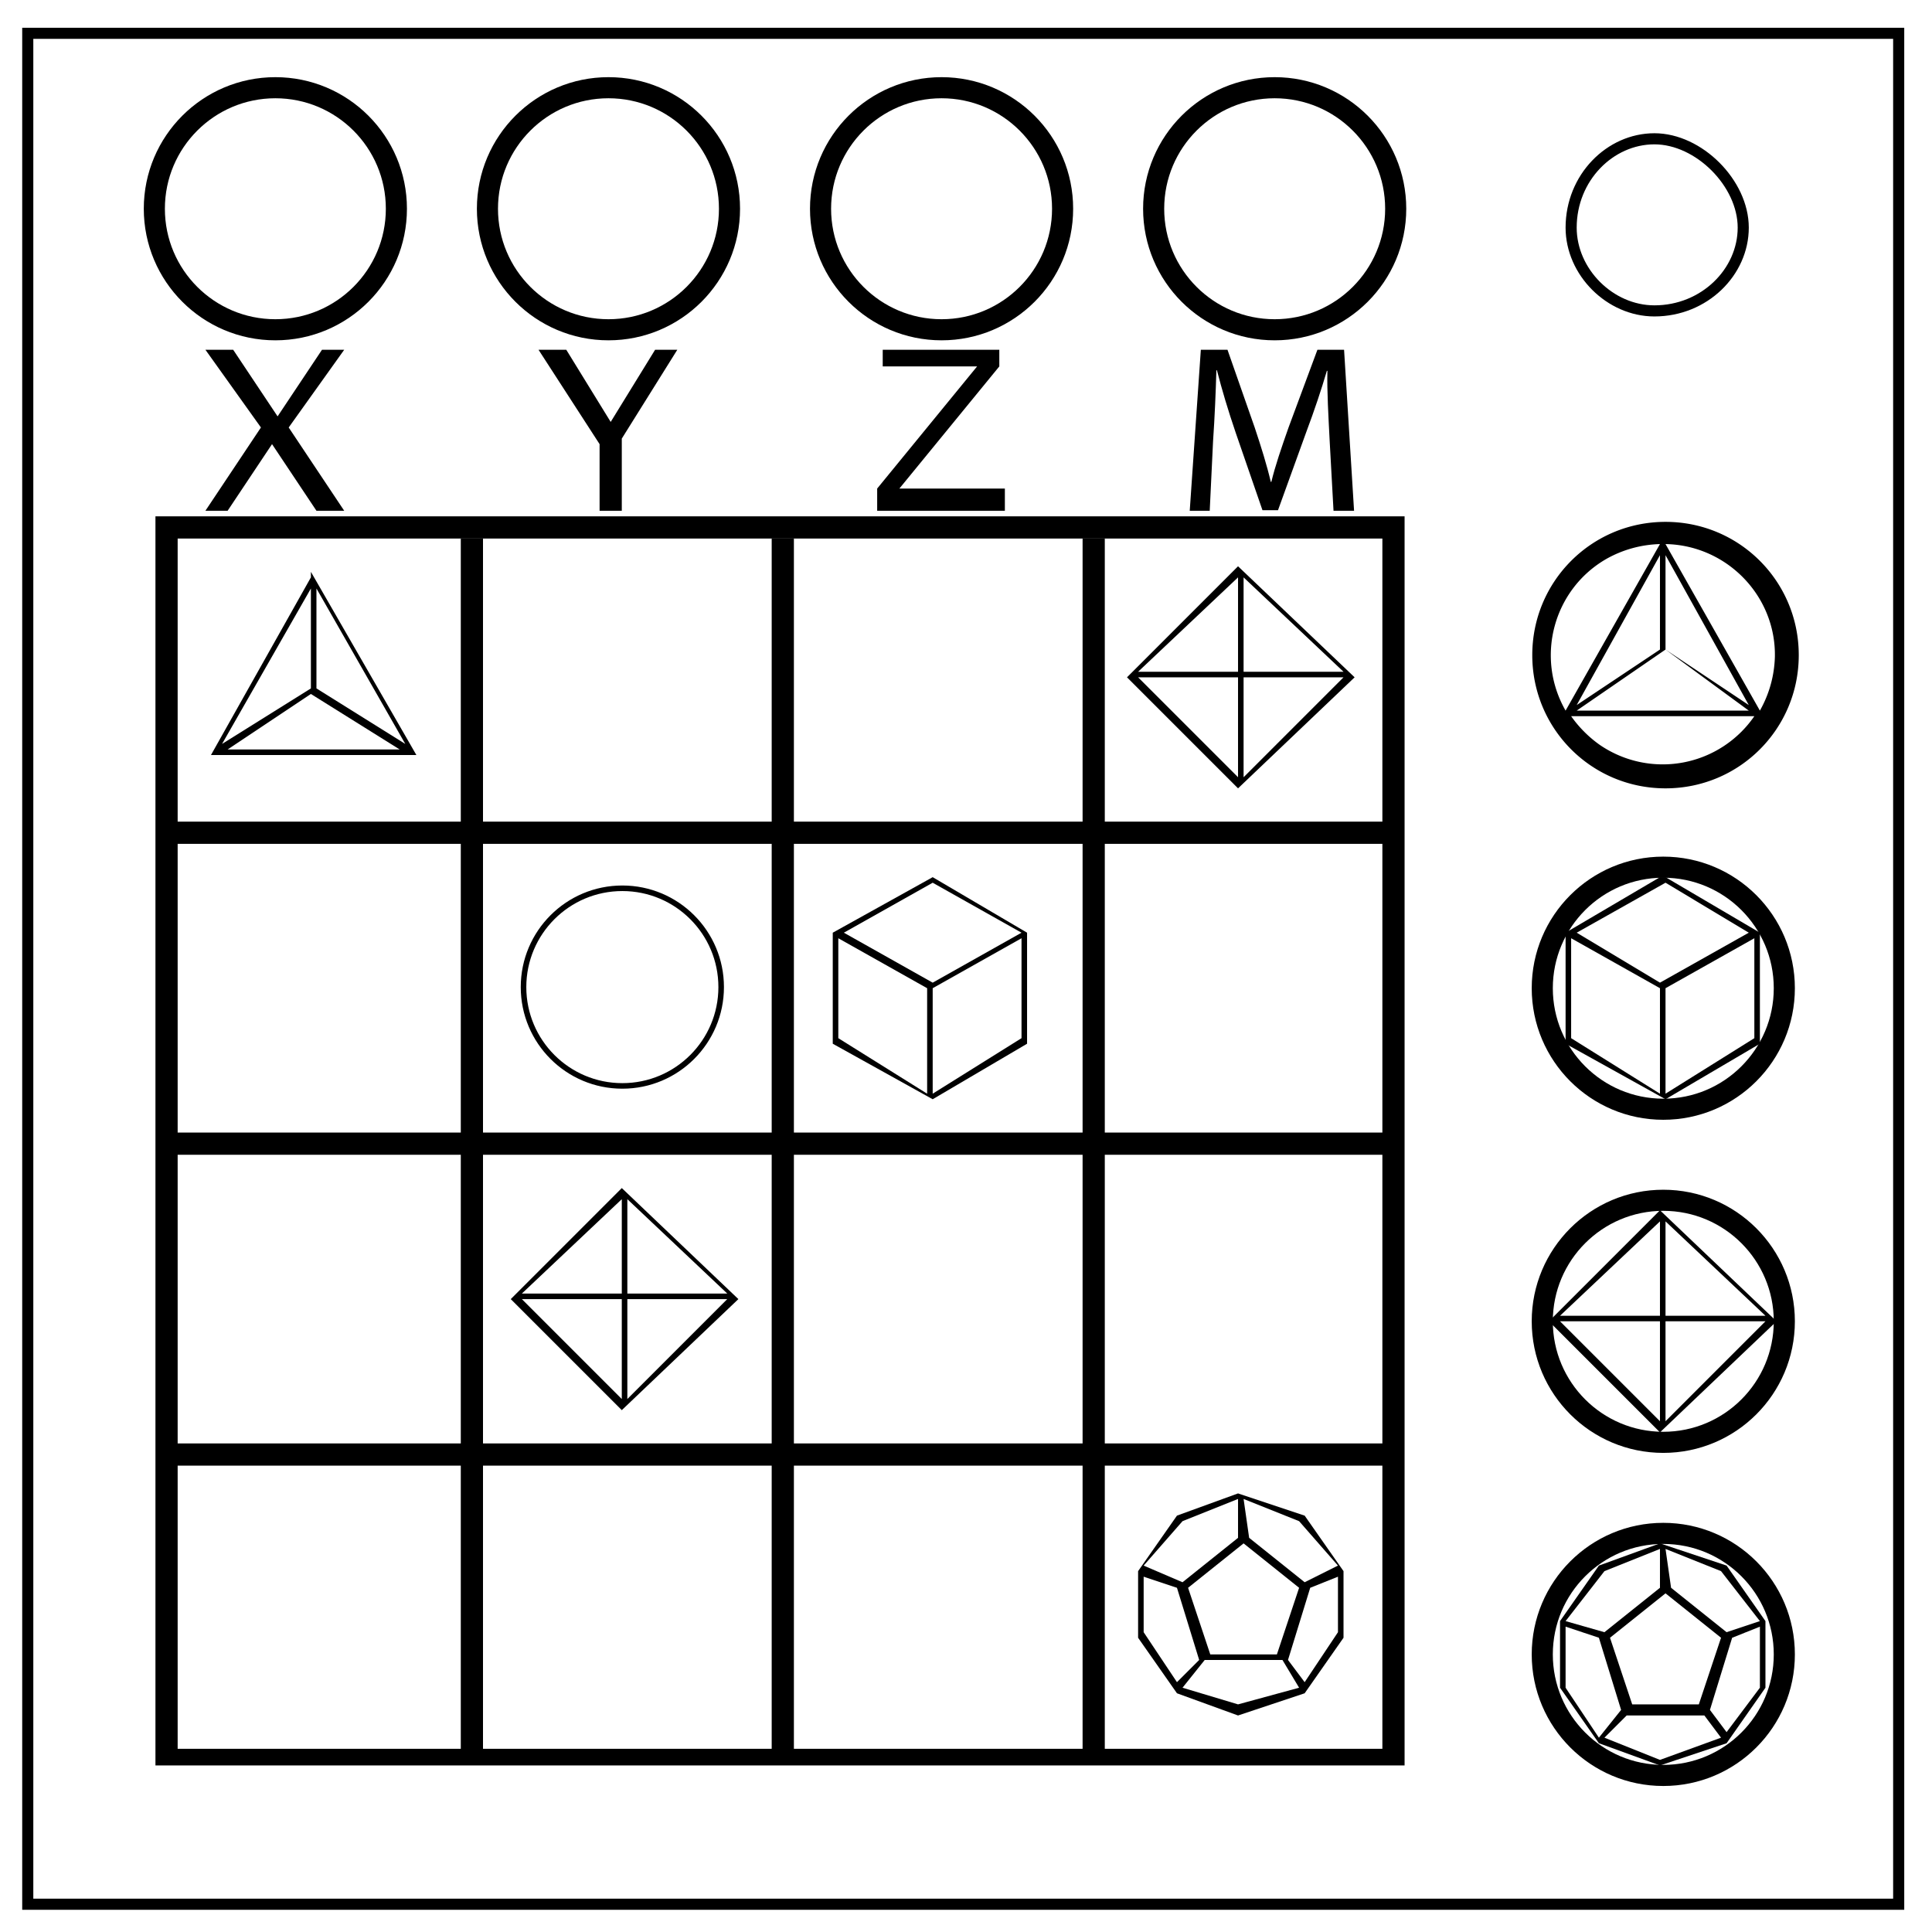<svg xmlns="http://www.w3.org/2000/svg" xml:space="preserve" id="Layer_1" x="0" y="0" version="1.1" viewBox="0 0 348 348"><style>.st0,.st1{fill:none;stroke:#000;stroke-width:2}.st1{stroke-width:3.8}</style><path d="M5 6h337v337H5V6z" class="st0"/><path d="M283 41c0-9 7-16 15-16 4 0 8 2 11 5s5 7 5 11c0 8-7 15-16 15-8 0-15-7-15-15z" class="st0"/><circle cx="49.6" cy="37.6" r="21.8" class="st1"/><circle cx="109.6" cy="37.6" r="21.8" class="st1"/><circle cx="169.6" cy="37.6" r="21.8" class="st1"/><circle cx="229.6" cy="37.6" r="21.8" class="st1"/><path d="M300 94c-13.3 0-24 10.7-24 24s10.7 24 24 24 24-10.7 24-24-10.7-24-24-24zm-1 4-17 30c-5.5-9.6-2.2-21.8 7.3-27.3 3-1.7 6.3-2.6 9.7-2.7zm1 0c11 .2 19.9 9.3 19.7 20.3-.1 3.4-1 6.7-2.7 9.7l-17-30zm-1 2v17l-15 10 15-27zm1 0 15 27-15-10v-17zm0 17 15 11h-31l16-11zm-17 12h33a20.04 20.04 0 0 1-27.8 5.2c-2-1.4-3.8-3.2-5.2-5.2z"/><circle cx="299.6" cy="178" r="21.8" class="st1"/><circle cx="299.6" cy="238" r="21.8" class="st1"/><circle cx="299.6" cy="298" r="21.8" class="st1"/><path d="M28 93v225h225V93H28zm4 4h217v218H32V97z"/><path d="M83 97v219h4V97h-4zm56 0v219h4V97h-4zm56 0v219h4V97h-4z"/><path d="M250 148H31v4h219v-4zm0 56H31v4h219v-4zm0 56H31v4h219v-4zM62 63 52 77l10 15h-5l-8-12-8 12h-4l10-15-10-14h5l8 12 8-12h4zm60 0-10 16v13h-4V80L97 63h5l8 13 8-13h4zm59 29h-23v-4l18-22h-17v-3h21v3l-18 22h19v4zm119 66h-1l-17 10v20l18 10 17-10v-20l-17-10zm0 1 15 9-16 9-15-9 16-9zm16 10v18l-16 10v-19l16-9zm-33 0 16 9v19l-16-10v-18zm16 49-20 20 20 20 21-20-21-20zm0 2v17h-18l18-17zm1 0 18 17h-18v-17zm-19 18h18v18l-18-18zm19 0h18l-18 18v-18zm-1 40-11 4-7 10v12l7 10 11 4 12-4 7-10v-12l-7-10-12-4zm0 1v7l-10 8-7-2 7-9 10-4zm1 0 10 4 7 9-6 2-10-8-1-7zm0 8 10 8-4 12h-12l-4-12 10-8zm-18 6 6 2 4 13-4 5-6-9v-11zm35 0v11l-6 8-3-4 4-13 5-2zm-24 16h14l3 4-11 4-10-4 4-4zM56 103v1l-18 32h37l-19-33zm0 3v18l-16 10 16-28zm1 0 16 28-16-10v-18zm-1 19 16 10H41l15-10zm112 33-18 10v20l18 10 17-10v-20l-17-10zm0 1 16 9-16 9-16-9 16-9zm16 10v18l-16 10v-19l16-9zm-33 0 16 9v19l-16-10v-18zm-39 45-20 20 20 20 21-20-21-20zm0 2v17H94l18-17zm1 0 18 17h-18v-17zm-19 18h18v18l-18-18zm19 0h18l-18 18v-18zm110 35-11 4-7 10v12l7 10 11 4 12-4 7-10v-12l-7-10-12-4zm0 1v7l-10 8-7-3 7-8 10-4zm1 0 10 4 7 8-6 3-10-8-1-7zm0 8 10 8-4 12h-12l-4-12 10-8zm-18 6 6 2 4 13-4 4-6-9v-10zm35 0v10l-6 9-3-4 4-13 5-2zm-24 15h14l3 5-11 3-10-3 4-5zm6-197-20 20 20 20 21-20-21-20zm0 2v17h-18l18-17zm1 0 18 17h-18v-17zm-19 18h18v18l-18-18zm19 0h18l-18 18v-18z"/><circle cx="112.1" cy="177.8" r="17.8" fill="none" stroke="#000"/><path d="M239.5 79.3c-.2-4-.5-8.9-.4-12.5h-.1c-1 3.4-2.2 7-3.7 11l-5.1 14.1h-2.8L222.6 78c-1.4-4.1-2.5-7.8-3.4-11.3h-.1c-.1 3.6-.3 8.5-.6 12.8l-.6 12.5h-3.6l2-29h4.8l4.9 14c1.2 3.6 2.2 6.8 2.9 9.8h.1c.7-2.9 1.8-6.1 3.1-9.8l5.2-14h4.8l1.8 29h-3.7l-.7-12.7z"/></svg>